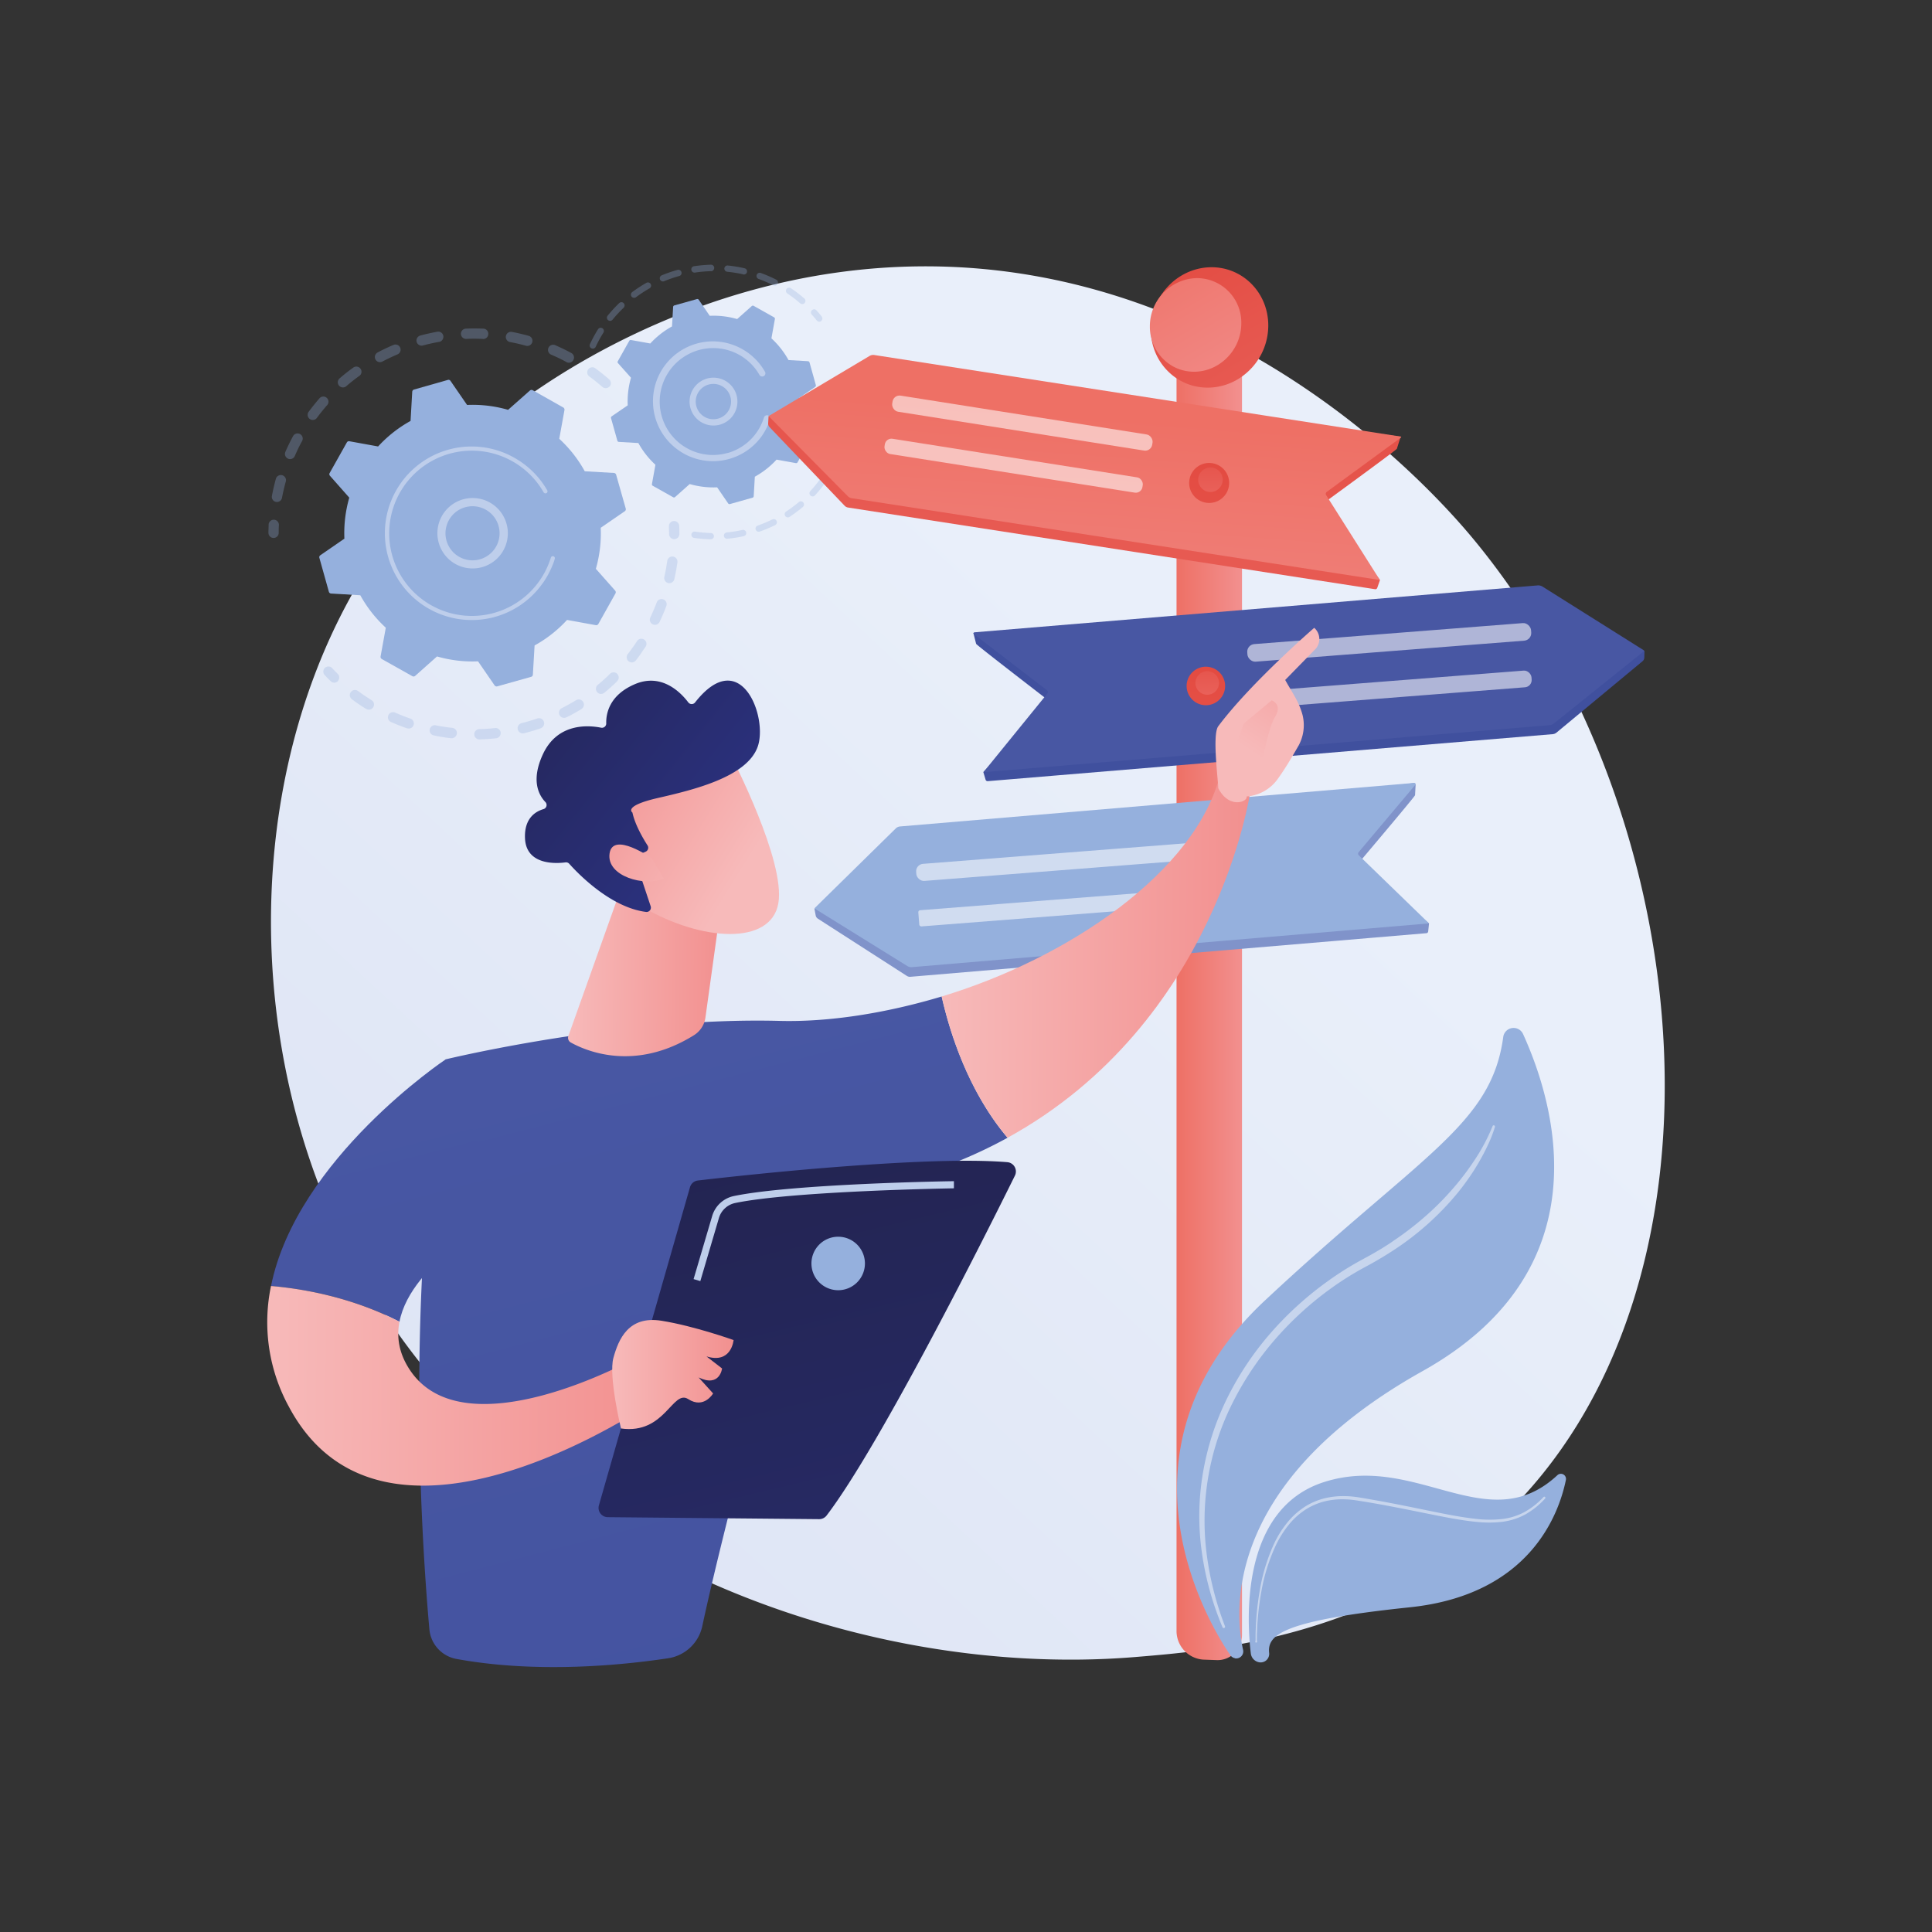 <svg xmlns="http://www.w3.org/2000/svg" xmlns:xlink="http://www.w3.org/1999/xlink" viewBox="0 0 700 700"><rect x="0" y="0" width="700" height="700" fill="#333333" stroke="none"/><defs><linearGradient id="a" x1="-4733.04" y1="667.5" x2="-5104.63" y2="266.41" gradientTransform="matrix(-1, 0, 0, 1, -4665.03, 0)" gradientUnits="userSpaceOnUse"><stop offset="0" stop-color="#dae1f3"></stop><stop offset="1" stop-color="#e9effa"></stop></linearGradient><linearGradient id="b" x1="426.25" y1="367.93" x2="449.98" y2="367.93" gradientUnits="userSpaceOnUse"><stop offset="0" stop-color="#ee7065"></stop><stop offset="1" stop-color="#f2908f"></stop></linearGradient><linearGradient id="c" x1="-5078.17" y1="76.61" x2="-5130.61" y2="164.38" gradientTransform="matrix(-1, 0, 0, 1, -4665.03, 0)" gradientUnits="userSpaceOnUse"><stop offset="0" stop-color="#e2473d"></stop><stop offset="1" stop-color="#e9615a"></stop></linearGradient><linearGradient id="d" x1="-5078.72" y1="85.02" x2="-5119.49" y2="153.25" gradientTransform="matrix(-1, 0, 0, 1, -4665.03, 0)" xlink:href="#b"></linearGradient><linearGradient id="e" x1="1024.19" y1="-312.64" x2="1024.19" y2="-154.4" gradientTransform="matrix(0.95, 0.13, -0.14, 0.99, -608.38, 258.52)" xlink:href="#c"></linearGradient><linearGradient id="f" x1="-5507.12" y1="-322.87" x2="-5517.75" y2="-189.88" gradientTransform="matrix(-0.94, -0.15, -0.15, 0.99, -4849.65, -357.32)" xlink:href="#b"></linearGradient><linearGradient id="g" x1="471.62" y1="-65.97" x2="472.84" y2="72.07" gradientUnits="userSpaceOnUse"><stop offset="0" stop-color="#4857a3"></stop><stop offset="1" stop-color="#40509e"></stop></linearGradient><linearGradient id="h" x1="597.73" y1="137.55" x2="823.73" y2="-37.14" xlink:href="#g"></linearGradient><linearGradient id="i" x1="442.67" y1="153.78" x2="421.59" y2="250.94" gradientTransform="translate(540.61 -285.48) rotate(80.78)" xlink:href="#c"></linearGradient><linearGradient id="j" x1="438.2" y1="157.23" x2="438.67" y2="178.61" gradientTransform="matrix(1, 0, 0, 1, 0, 0)" xlink:href="#c"></linearGradient><linearGradient id="k" x1="441.35" y1="228.16" x2="421.05" y2="321.74" gradientTransform="translate(578.45 -233.78) rotate(76.72)" xlink:href="#c"></linearGradient><linearGradient id="l" x1="437.05" y1="231.48" x2="437.5" y2="252.07" gradientTransform="matrix(1, 0, 0, 1, 0, 0)" xlink:href="#c"></linearGradient><linearGradient id="m" x1="441.95" y1="293.37" x2="420.86" y2="390.59" gradientTransform="matrix(1, 0, 0, 1, 0, 0)" xlink:href="#c"></linearGradient><linearGradient id="n" x1="437.48" y1="296.82" x2="437.95" y2="318.22" gradientTransform="translate(642.28 -184.73) rotate(76.72)" xlink:href="#c"></linearGradient><linearGradient id="o" x1="-4889.05" y1="361.96" x2="-5020.73" y2="868.92" gradientTransform="matrix(-1, 0, 0, 1, -4665.03, 0)" xlink:href="#g"></linearGradient><linearGradient id="p" x1="11300.8" y1="272.01" x2="11411.94" y2="272.01" gradientTransform="translate(-10956.89 -33.71) rotate(0.54)" gradientUnits="userSpaceOnUse"><stop offset="0" stop-color="#f7baba"></stop><stop offset="1" stop-color="#f2908f"></stop></linearGradient><linearGradient id="q" x1="-7207.44" y1="253.51" x2="-7132.86" y2="423.2" gradientTransform="matrix(-1, -0.01, -0.01, 1, -6777.16, 6.93)" xlink:href="#p"></linearGradient><linearGradient id="r" x1="11411.41" y1="197.93" x2="11442.53" y2="150.09" xlink:href="#p"></linearGradient><linearGradient id="s" x1="-4788.8" y1="388.12" x2="-4917.58" y2="883.92" gradientTransform="matrix(-1, 0, 0, 1, -4665.03, 0)" xlink:href="#g"></linearGradient><linearGradient id="t" x1="11057.59" y1="430.49" x2="11198.24" y2="430.49" xlink:href="#p"></linearGradient><linearGradient id="u" x1="11165.59" y1="280.13" x2="11221.2" y2="280.13" xlink:href="#p"></linearGradient><linearGradient id="v" x1="1994.83" y1="6529.35" x2="1974.05" y2="6460.81" gradientTransform="matrix(0.75, -0.66, 0.66, 0.75, -5527.04, -3280.06)" xlink:href="#p"></linearGradient><linearGradient id="w" x1="1976.08" y1="6409.93" x2="1993.47" y2="6509.08" gradientTransform="matrix(0.75, -0.66, 0.66, 0.75, -5527.04, -3280.06)" gradientUnits="userSpaceOnUse"><stop offset="0" stop-color="#232451"></stop><stop offset="1" stop-color="#2a307b"></stop></linearGradient><linearGradient id="x" x1="1973.59" y1="6529.03" x2="1954.89" y2="6467.37" gradientTransform="matrix(0.75, -0.66, 0.66, 0.75, -5527.04, -3280.06)" xlink:href="#p"></linearGradient><linearGradient id="y" x1="10948.33" y1="412.46" x2="11025.94" y2="735.84" gradientTransform="translate(-10673.36)" xlink:href="#w"></linearGradient><linearGradient id="z" x1="10895.15" y1="498.01" x2="10939.12" y2="498.01" gradientTransform="translate(-10673.36)" xlink:href="#p"></linearGradient></defs><title>objectif_icone</title><path d="M119.35,438.78c51.16,119.14,186.2,170.32,292,161.59,28.89-2.38,87-7.17,132.4-49.94,87.16-82.13,73.74-253.8-9.7-354.86-10.74-13-85.12-100.22-201-99.06-84.85.86-144.41,48.62-151.65,54.57a233.26,233.26,0,0,0-47.52,53.71C91.14,271.38,87.39,364.32,119.35,438.78Z" fill="url(#a)"></path><g opacity="0.3"><path d="M220.87,140a1.86,1.86,0,0,1-2.63.18c-1.51-1.31-3.1-2.58-4.72-3.77a1.85,1.85,0,0,1-.42-2.57l0,0a1.87,1.87,0,0,1,2.6-.41c1.71,1.25,3.38,2.59,5,4a1.88,1.88,0,0,1,.3,2.48Zm-15.64-8.82c-1.77-1-3.6-1.84-5.43-2.64a1.87,1.87,0,1,1,1.49-3.42c1.93.84,3.85,1.77,5.71,2.78a1.86,1.86,0,0,1,.75,2.52,1.18,1.18,0,0,1-.11.19A1.87,1.87,0,0,1,205.23,131.21Zm-14.67-5.91c-1.93-.54-3.91-1-5.88-1.36a1.87,1.87,0,0,1,.68-3.67c2.08.39,4.16.87,6.19,1.44a1.85,1.85,0,0,1,1.3,2.29,1.87,1.87,0,0,1-2.29,1.3Zm-15.62-2.48c-2-.09-4-.1-6,0a1.86,1.86,0,1,1-.15-3.72c2.1-.09,4.24-.08,6.35,0a1.87,1.87,0,0,1,1.78,2,2,2,0,0,1-.33,1A1.88,1.88,0,0,1,174.94,122.82Zm-15.79,1.06c-2,.36-4,.8-5.89,1.32a1.86,1.86,0,1,1-1-3.59c2-.55,4.12-1,6.2-1.4a1.86,1.86,0,0,1,2.16,1.5,1.83,1.83,0,0,1-.31,1.41A1.87,1.87,0,0,1,159.15,123.88ZM144,128.41c-1.84.78-3.67,1.65-5.45,2.59a1.86,1.86,0,1,1-1.74-3.29c1.86-1,3.79-1.91,5.74-2.73a1.86,1.86,0,0,1,2.25,2.79A1.89,1.89,0,0,1,144,128.41Zm-44,53.44a1.85,1.85,0,0,1-1.48-2.17c.39-2.08.87-4.16,1.44-6.2a1.86,1.86,0,1,1,3.59,1c-.54,1.93-1,3.91-1.37,5.87a1.84,1.84,0,0,1-.31.73A1.86,1.86,0,0,1,100,181.85Zm30.21-45.67c-1.63,1.17-3.22,2.43-4.74,3.74a1.86,1.86,0,1,1-2.43-2.82c1.59-1.38,3.27-2.71,5-3.94a1.87,1.87,0,0,1,2.62,2.58A2.23,2.23,0,0,1,130.23,136.18Zm-25.82,30a1.86,1.86,0,0,1-1-2.45c.85-1.94,1.79-3.86,2.79-5.71a1.86,1.86,0,0,1,3.28,1.77c-1,1.77-1.85,3.59-2.65,5.43a1.74,1.74,0,0,1-.18.33A1.87,1.87,0,0,1,104.41,166.21Zm14.13-19.38c-1.32,1.51-2.59,3.09-3.78,4.71a1.86,1.86,0,0,1-3-2.18l0,0c1.25-1.7,2.59-3.37,4-5a1.86,1.86,0,0,1,2.92,2.3A.61.61,0,0,1,118.54,146.83Z" fill="#95b0dd"></path><path d="M100.65,194.12a1.85,1.85,0,0,0,.33-1.06c0-1,0-1.94.08-2.91a1.87,1.87,0,0,0-3.73-.17c0,1-.07,2.05-.07,3.06a1.85,1.85,0,0,0,1.85,1.87A1.88,1.88,0,0,0,100.65,194.12Z" fill="#95b0dd"></path></g><g opacity="0.3"><path d="M122.58,246.53a1.85,1.85,0,0,0-.23-2.4c-.69-.67-1.37-1.37-2-2.07a1.86,1.86,0,1,0-2.7,2.56c.7.74,1.42,1.48,2.14,2.18a1.87,1.87,0,0,0,2.64,0A2.11,2.11,0,0,0,122.58,246.53Z" fill="#95b0dd"></path><path d="M230.39,239.28a1.87,1.87,0,0,1-2.62.32,1.85,1.85,0,0,1-.32-2.61c1.2-1.55,2.36-3.17,3.45-4.84a1.86,1.86,0,0,1,3.12,2c-.48.72-1,1.43-1.45,2.14C231.87,237.33,231.13,238.32,230.39,239.28Zm6.11-13.07a1.86,1.86,0,0,1-.88-2.48c.84-1.79,1.63-3.63,2.32-5.47a1.86,1.86,0,0,1,3.49,1.31c-.73,1.94-1.55,3.88-2.45,5.76a1.73,1.73,0,0,1-.15.27A1.87,1.87,0,0,1,236.5,226.21Zm-12.89,20.63c-1.48,1.45-3.05,2.85-4.66,4.17a1.86,1.86,0,1,1-2.36-2.88c1.52-1.25,3-2.58,4.42-4a1.86,1.86,0,1,1,2.6,2.67Zm18.5-35.59A1.88,1.88,0,0,1,240.7,209c.44-1.93.79-3.89,1.06-5.85a1.87,1.87,0,0,1,3.7.51c-.29,2.06-.66,4.13-1.12,6.16a2.07,2.07,0,0,1-.29.66A1.87,1.87,0,0,1,242.11,211.25ZM210.69,256.9c-1.77,1.08-3.61,2.11-5.47,3a1.86,1.86,0,0,1-1.67-3.33c1.76-.89,3.51-1.86,5.19-2.89a1.87,1.87,0,0,1,2.5,2.66A2.1,2.1,0,0,1,210.69,256.9Zm-14.82,7c-2,.67-4,1.27-6,1.77A1.86,1.86,0,1,1,189,262c1.92-.48,3.83-1.05,5.7-1.69a1.87,1.87,0,0,1,2.13,2.84A1.94,1.94,0,0,1,195.87,263.88Zm-16,3.58c-2.07.23-4.17.37-6.24.43a1.87,1.87,0,0,1-.1-3.73c2-.05,4-.19,5.93-.41a1.87,1.87,0,0,1,.41,3.71Zm-16.39,0c-2.07-.23-4.15-.55-6.18-1a1.87,1.87,0,1,1,.72-3.66c1.93.38,3.91.69,5.87.9a1.87,1.87,0,0,1,1.65,2.06,1.8,1.8,0,0,1-.33.86A1.88,1.88,0,0,1,163.49,267.47Zm-16-3.6c-2-.67-3.91-1.44-5.82-2.28a1.86,1.86,0,0,1,1.51-3.41c1.81.8,3.67,1.53,5.53,2.17a1.86,1.86,0,0,1,1.15,2.37,2.2,2.2,0,0,1-.23.46A1.86,1.86,0,0,1,147.49,263.87Zm-14.8-7c-1.3-.8-2.59-1.65-3.84-2.53l-1.34-1a1.86,1.86,0,0,1,2.2-3l1.28.92c1.19.84,2.42,1.64,3.65,2.41a1.85,1.85,0,0,1,.61,2.56l-.06.1A1.86,1.86,0,0,1,132.69,256.86Z" fill="#95b0dd"></path><path d="M245.81,194.57a1.8,1.8,0,0,0,.34-1.07c0-1,0-2-.06-3.05a1.87,1.87,0,0,0-3.73.15c0,1,.06,1.94.07,2.9a1.86,1.86,0,0,0,3.38,1.07Z" fill="#95b0dd"></path></g><path d="M223.24,172a.88.88,0,0,0-.79-.64l-10.58-.61a46.39,46.39,0,0,0-9.24-11.77l1.89-10.42a.9.9,0,0,0-.43-.92L193,141.38a.88.88,0,0,0-1,.11l-7.91,7a46.26,46.26,0,0,0-14.86-1.77l-6-8.71a.86.86,0,0,0-1-.35L150,141.14a.89.89,0,0,0-.64.79l-.61,10.58A46.21,46.21,0,0,0,137,161.76l-10.42-1.89a.86.86,0,0,0-.91.43l-6.23,11.09a.86.86,0,0,0,.11,1l7,7.92a46.5,46.5,0,0,0-1.77,14.86l-8.71,6a.85.85,0,0,0-.34,1l3.43,12.25a.88.88,0,0,0,.79.63l10.59.62a46.13,46.13,0,0,0,9.24,11.76l-1.89,10.43a.87.87,0,0,0,.43.91L149.42,245a.88.88,0,0,0,1-.11l7.92-7.05a46,46,0,0,0,14.86,1.77l6,8.72a.9.9,0,0,0,1,.34l12.24-3.44a.87.87,0,0,0,.63-.79l.62-10.58a46.17,46.17,0,0,0,11.76-9.25l10.43,1.9a.88.88,0,0,0,.91-.43L223,215a.88.88,0,0,0-.11-1l-7-7.91a46.25,46.25,0,0,0,1.76-14.86l8.72-6a.87.87,0,0,0,.34-1Z" fill="#95b0dd"></path><path d="M180.48,202a12.76,12.76,0,1,1,1.19-1.45A11.6,11.6,0,0,1,180.48,202Zm-19.07-8.53a9.8,9.8,0,1,0,2.69-7,9.85,9.85,0,0,0-2.69,7Z" fill="#beceeb"></path><path d="M196.63,211.35c.61-.88,1.19-1.79,1.72-2.73h0c.17-.3.33-.6.49-.91a32.46,32.46,0,0,0,2-4.63l0-.07.06-.18c0-.12.07-.24.11-.36a.75.75,0,0,0-.28-.83.58.58,0,0,0-.21-.1.73.73,0,0,0-.93.49,31.2,31.2,0,0,1-2.52,5.86,29.94,29.94,0,0,1-40.76,11.44,26.69,26.69,0,0,1-2.61-1.64,29.94,29.94,0,0,1,31.92-50.57,29.32,29.32,0,0,1,2.57,1.62,29.85,29.85,0,0,1,8.76,9.61.64.64,0,0,0,.22.24.74.74,0,0,0,1.07-1A31.37,31.37,0,0,0,189,167.52c-.87-.61-1.77-1.17-2.7-1.7a31.43,31.43,0,0,0-33.51,53.09,30.77,30.77,0,0,0,2.74,1.72,31.43,31.43,0,0,0,41.07-9.28Z" fill="#beceeb"></path><g opacity="0.3"><path d="M297.74,116.08a1.16,1.16,0,0,0,0-1.38c-.61-.77-1.25-1.52-1.91-2.25a1.15,1.15,0,1,0-1.71,1.54c.63.69,1.24,1.41,1.82,2.14a1.16,1.16,0,0,0,1.62.19A1.65,1.65,0,0,0,297.74,116.08Z" fill="#95b0dd"></path><path d="M291.54,109.78a1.17,1.17,0,0,1-1.63.12,47.43,47.43,0,0,0-3.8-3l-.84-.57a1.16,1.16,0,0,1-.32-1.6,1.2,1.2,0,0,1,1.6-.32l.88.61a48.06,48.06,0,0,1,4,3.12,1.16,1.16,0,0,1,.19,1.53Zm-11.31-6.39a48,48,0,0,0-5.37-2.32,1.15,1.15,0,0,1,.78-2.17,50,50,0,0,1,5.63,2.43,1.16,1.16,0,0,1,.5,1.55.64.64,0,0,1-.08.14A1.16,1.16,0,0,1,280.23,103.39Zm-11-4a46.84,46.84,0,0,0-5.77-.93,1.15,1.15,0,0,1-1-1.26,1.13,1.13,0,0,1,1.25-1,47.78,47.78,0,0,1,6.06,1,1.16,1.16,0,0,1,.87,1.38,1.38,1.38,0,0,1-.18.41A1.17,1.17,0,0,1,269.25,99.43Zm-11.61-1.14a47,47,0,0,0-5.82.51,1.15,1.15,0,0,1-1.31-1,1.14,1.14,0,0,1,1-1.31,51.93,51.93,0,0,1,6.11-.54,1.17,1.17,0,0,1,1.18,1.13,1.2,1.2,0,0,1-.21.69A1.16,1.16,0,0,1,257.64,98.29ZM246.1,100a48.79,48.79,0,0,0-5.53,1.91,1.15,1.15,0,0,1-.88-2.12,47.71,47.71,0,0,1,5.79-2,1.15,1.15,0,0,1,1.42.8,1.18,1.18,0,0,1-.17,1A1.14,1.14,0,0,1,246.1,100Zm-10.77,4.48a46.7,46.7,0,0,0-4.89,3.2,1.15,1.15,0,0,1-1.38-1.85,49.63,49.63,0,0,1,5.13-3.35,1.15,1.15,0,0,1,1.51,1.66A1.2,1.2,0,0,1,235.33,104.49Zm-9.35,7a47.46,47.46,0,0,0-4,4.3,1.15,1.15,0,1,1-1.78-1.45,50.62,50.62,0,0,1,4.15-4.51,1.15,1.15,0,0,1,1.74,1.49A1.22,1.22,0,0,1,226,111.46ZM214.3,126.21a1.15,1.15,0,0,1-.55-1.53,51.5,51.5,0,0,1,2.5-4.69c.14-.24.28-.46.43-.69a1.13,1.13,0,0,1,1.58-.36,1.15,1.15,0,0,1,.37,1.58l-.4.65a47.27,47.27,0,0,0-2.4,4.49,1,1,0,0,1-.1.17A1.15,1.15,0,0,1,214.3,126.21Z" fill="#95b0dd"></path></g><g opacity="0.3"><path d="M299.08,174.84a49.94,49.94,0,0,1-3.81,4.66,1.15,1.15,0,0,1-1.69-1.56,48.67,48.67,0,0,0,3.64-4.45,1.15,1.15,0,0,1,1.61-.26,1.14,1.14,0,0,1,.26,1.59Zm1.67-4.64a1.15,1.15,0,0,1-.45-1.57,47.46,47.46,0,0,0,2.48-5.19,1.15,1.15,0,0,1,2.13.87,49.24,49.24,0,0,1-2.6,5.44l-.06.1A1.16,1.16,0,0,1,300.75,170.2Zm-9.84,13.47a51.3,51.3,0,0,1-4.83,3.6,1.15,1.15,0,1,1-1.26-1.93,49.16,49.16,0,0,0,4.61-3.43,1.15,1.15,0,0,1,1.68,1.54A1.37,1.37,0,0,1,290.91,183.67Zm14.51-24.27a1.15,1.15,0,0,1-.81-1.41,47.21,47.21,0,0,0,1.15-5.63,1.15,1.15,0,0,1,2.28.32,49.94,49.94,0,0,1-1.21,5.91,1,1,0,0,1-.17.36A1.14,1.14,0,0,1,305.42,159.4Zm-24.57,30.86a51,51,0,0,1-5.56,2.33,1.15,1.15,0,1,1-.76-2.17,47.18,47.18,0,0,0,5.3-2.23,1.15,1.15,0,0,1,1.54.53,1.17,1.17,0,0,1-.09,1.17A1.19,1.19,0,0,1,280.85,190.26Zm-11.36,4a50.08,50.08,0,0,1-5.95.94,1.15,1.15,0,1,1-.22-2.29A47.59,47.59,0,0,0,269,192a1.16,1.16,0,0,1,1.19,1.79A1.11,1.11,0,0,1,269.49,194.24Zm-12,1.15a50.06,50.06,0,0,1-6-.51,1.15,1.15,0,0,1,.33-2.28,47.8,47.8,0,0,0,5.73.49,1.15,1.15,0,0,1,1.12,1.18,1.06,1.06,0,0,1-.21.63A1.13,1.13,0,0,1,257.51,195.39Z" fill="#95b0dd"></path><path d="M308.31,147.26a1.14,1.14,0,0,0,.21-.65c0-1,0-2,0-2.94a1.15,1.15,0,0,0-2.3.1c0,.92.05,1.86,0,2.8a1.15,1.15,0,0,0,1.13,1.17A1.13,1.13,0,0,0,308.31,147.26Z" fill="#95b0dd"></path></g><path d="M293.3,131.3a.6.6,0,0,0-.53-.43l-7.08-.41a31,31,0,0,0-6.19-7.87l1.26-7a.58.58,0,0,0-.28-.61l-7.42-4.17a.59.59,0,0,0-.68.08l-5.29,4.71a30.68,30.68,0,0,0-9.94-1.18l-4-5.84a.59.59,0,0,0-.64-.22l-8.19,2.3a.59.59,0,0,0-.43.52l-.41,7.09a30.93,30.93,0,0,0-7.87,6.18l-7-1.26a.57.57,0,0,0-.61.29l-4.16,7.41a.57.57,0,0,0,.07.68l4.71,5.29a30.74,30.74,0,0,0-1.18,10l-5.83,4a.56.56,0,0,0-.23.63l2.3,8.19a.59.59,0,0,0,.52.43l7.09.41a30.93,30.93,0,0,0,6.18,7.87l-1.26,7a.57.57,0,0,0,.29.61l7.42,4.17a.58.58,0,0,0,.67-.08l5.3-4.71a30.93,30.93,0,0,0,9.94,1.19l4,5.83a.59.59,0,0,0,.63.23l8.2-2.31a.56.56,0,0,0,.42-.52l.41-7.08a31,31,0,0,0,7.87-6.19l7,1.26a.58.58,0,0,0,.61-.28l4.17-7.42a.59.59,0,0,0-.08-.68l-4.71-5.29a31,31,0,0,0,1.19-9.94l5.83-4a.61.61,0,0,0,.23-.64Z" fill="#95b0dd"></path><path d="M264.79,151.49a8.67,8.67,0,1,1,.82-1A8.53,8.53,0,0,1,264.79,151.49Zm-10.72-1.35a6.39,6.39,0,0,0,9.05-.24h0a6.4,6.4,0,0,0-9.29-8.81,6,6,0,0,0-.6.73A6.41,6.41,0,0,0,254.07,150.14Z" fill="#beceeb"></path><path d="M276,158c.42-.6.81-1.22,1.18-1.87a21.76,21.76,0,0,0,1.76-4l.06-.19a1.15,1.15,0,0,0-.44-1.28,1.59,1.59,0,0,0-.32-.16,1.16,1.16,0,0,0-1.44.77A19.79,19.79,0,0,1,275.2,155h0l-.11.19a19.28,19.28,0,0,1-11.38,8.93h0l-.13,0a19.28,19.28,0,0,1-14.73-1.76c-.58-.33-1.15-.68-1.69-1.06a19.39,19.39,0,0,1,20.67-32.74,17.85,17.85,0,0,1,1.66,1.05,19.3,19.3,0,0,1,5.67,6.22,1.2,1.2,0,0,0,.34.37,1.15,1.15,0,0,0,1.66-1.52,21.74,21.74,0,0,0-6.34-7,21.06,21.06,0,0,0-1.87-1.18,21.68,21.68,0,0,0-23.11,36.63c.6.42,1.23.82,1.88,1.19A21.71,21.71,0,0,0,276,158Z" fill="#beceeb"></path><path d="M450,134.35v457.7a9.47,9.47,0,0,1-3.31,7.44,8.64,8.64,0,0,1-5.77,2l-5-.18a10.41,10.41,0,0,1-9.64-10.13V135.12Z" fill="url(#b)"></path><path d="M459.52,117.93a22.75,22.75,0,0,1-9.83,18.7,21.35,21.35,0,0,1-11.51,3.81,20.45,20.45,0,0,1-6.05-.72,19.56,19.56,0,0,1-4.11-1.63c-.33-.17-.66-.35-1-.55A21,21,0,0,1,417,119.35c0-12,9.47-22.07,21.2-22.51S459.52,105.84,459.52,117.93Z" fill="url(#c)"></path><path d="M449.75,117.14a17.69,17.69,0,0,1-7.65,14.54,16.63,16.63,0,0,1-9,3,16.2,16.2,0,0,1-4.7-.56,15,15,0,0,1-3.2-1.27,8,8,0,0,1-.75-.43,16.37,16.37,0,0,1-7.83-14.14,17.45,17.45,0,0,1,16.48-17.5A16.09,16.09,0,0,1,449.75,117.14Z" fill="url(#d)"></path><path d="M278.47,150.71l1.82.94,34.52-21.17,169.05,25,23.64,2.71-1.39,4.41c-.19.48-27.09,20.08-27.09,20.08L500,210.15,499,213a.72.72,0,0,1-.79.48l-21.74-3.36L307.28,183.89a2.2,2.2,0,0,1-1.25-.65l-27.2-28.48a1.88,1.88,0,0,1-.51-1.42Z" fill="url(#e)"></path><path d="M316.71,128.62,507.5,158.18a.2.2,0,0,1,.08.37L480.7,178.22a.88.88,0,0,0-.22,1.17l19.23,30.37a.21.21,0,0,1-.2.32L308.6,180.51a2.57,2.57,0,0,1-1.44-.74L278.71,151a.27.27,0,0,1,.05-.42L315,129A2.61,2.61,0,0,1,316.71,128.62Z" fill="url(#f)"></path><path d="M295.06,329.12l1.94.47,27.73-28L490,286.49l22.06-2.75a.74.74,0,0,1,.84.77l-.2,3.61c-.06.49-21,25.23-21,25.23l26.07,21.21-.31,2.91a.7.7,0,0,1-.63.64l-21.29,1.8-165.67,14a2.11,2.11,0,0,1-1.33-.34l-32.2-20.71a1.82,1.82,0,0,1-.81-1.23Z" fill="#8093ca"></path><path d="M326.1,299.44l186.32-15.77a.43.43,0,0,1,.36.71l-20.51,24.37a.86.86,0,0,0,.06,1.16l25.12,24.35a.2.2,0,0,1-.12.34l-187,15.82a2.58,2.58,0,0,1-1.53-.37L295.35,329.3a.26.26,0,0,1-.05-.41l29.26-28.74A2.51,2.51,0,0,1,326.1,299.44Z" fill="#95b0dd"></path><rect x="331.81" y="309.08" width="105.56" height="6.2" rx="2.69" transform="translate(-23.16 30.92) rotate(-4.47)" fill="#fff" opacity="0.56"></rect><rect x="332.73" y="325.76" width="104.73" height="5.88" rx="0.7" transform="translate(-24.44 31.01) rotate(-4.47)" fill="#fff" opacity="0.56"></rect><path d="M595.83,235.74l-2,.8L559,214l-181.11,13.9-25.22,1.44,1,3.94c.16.47,27.06,21.17,27.06,21.17l-24.46,25.27.83,2.79a.76.76,0,0,0,.79.52l23.3-1.94L562.55,266a2.47,2.47,0,0,0,1.38-.55l31.17-25.86a1.76,1.76,0,0,0,.66-1.34Z" fill="url(#g)"></path><path d="M557.15,212.1l-204.08,17a.37.37,0,0,0-.2.66l26.49,20.35a.81.81,0,0,1,.14,1.15l-22.88,28.15a.2.2,0,0,0,.18.33l204.64-17a2.76,2.76,0,0,0,1.58-.63L595.55,236a.25.25,0,0,0,0-.41l-36.58-23A3,3,0,0,0,557.15,212.1Z" fill="url(#h)"></path><rect x="451.78" y="229.56" width="103.14" height="6.39" rx="2.77" transform="translate(-16.61 39.93) rotate(-4.47)" fill="#fff" opacity="0.56"></rect><rect x="452.74" y="246.75" width="102.33" height="6.06" rx="2.63" transform="translate(-17.93 40.03) rotate(-4.47)" fill="#fff" opacity="0.56"></rect><circle cx="438.07" cy="174.97" r="7.25" transform="translate(195.2 579.36) rotate(-80.78)" fill="url(#i)"></circle><circle cx="438.57" cy="173.81" r="4.45" fill="url(#j)"></circle><circle cx="436.93" cy="248.56" r="6.98" transform="translate(94.63 616.69) rotate(-76.72)" fill="url(#k)"></circle><circle cx="437.4" cy="247.45" r="4.28" fill="url(#l)"></circle><circle cx="437.35" cy="314.57" r="7.25" fill="url(#m)"></circle><circle cx="437.85" cy="313.42" r="4.45" transform="translate(32.22 667.54) rotate(-76.72)" fill="url(#n)"></circle><rect x="322.75" y="150.32" width="95.37" height="5.91" rx="2.56" transform="translate(28.42 -55.86) rotate(8.97)" fill="#fff" opacity="0.56"></rect><rect x="319.97" y="165.91" width="94.61" height="5.6" rx="2.43" transform="translate(30.78 -55.18) rotate(8.97)" fill="#fff" opacity="0.56"></rect><path d="M282.48,369.89c-57.46-1.5-121,13.93-121,13.93-15.13,83.51-8.47,178-5.9,206.56a12,12,0,0,0,9.78,10.68c29.69,5.45,61,2.14,76.76-.25a14.91,14.91,0,0,0,12.33-11.62c10.41-48.45,40.14-155.34,40.14-155.34,28.11-3.22,51.32-11.1,70.47-21.62-14.37-17-21-38.48-23.87-51.18C320.79,367.17,300.2,370.35,282.48,369.89Z" fill="url(#o)"></path><path d="M453,286.86c-5.58-6.87-10.82-6.57-10.82-6.57-8.8,35.64-55.35,67-101,80.76,2.86,12.7,9.5,34.2,23.87,51.18C441.05,370.44,453,286.86,453,286.86Z" fill="url(#p)"></path><path d="M451.65,288.58c.57,1.89-6.3,4.68-10.25-3-.11-3.68-2.2-19.47,0-22.45,11.87-15.86,34.77-35.66,34.77-35.66a5.41,5.41,0,0,1,.6,7.52l-11.12,11.37c2.26,4.18,5,7.73,6.31,12.78a15.43,15.43,0,0,1-1.65,11.34c-2,3.47-4.65,8-7.18,11.49A15.2,15.2,0,0,1,451.65,288.58Z" fill="url(#q)"></path><path d="M460.79,253.72l-10.12,8.41-3.24,8.45,8.86,10s3.17-16.78,5.44-20.4S462.86,254.8,460.79,253.72Z" fill="url(#r)"></path><path d="M183,439.68l-21.51-55.86s-54,36-63.29,82.12c10.13.84,28.56,3.66,46.54,12.95C148.89,457.1,183,439.68,183,439.68Z" fill="url(#s)"></path><path d="M229.38,492.49s-60.59,33.48-80.65,4.2c-4.16-6.08-5.11-12.09-4-17.8-18-9.29-36.41-12.11-46.54-12.95a63.79,63.79,0,0,0,6.52,43.82c35,65.5,132.52-2.34,132.52-2.34Z" fill="url(#t)"></path><path d="M224.72,322.68l-18.79,52.7a1.92,1.92,0,0,0,.84,2.31c5,2.8,22.84,10.94,44.61-2.58a9,9,0,0,0,4.2-6.36L261.93,323Z" fill="url(#u)"></path><path d="M265,274.09s19.72,38,17,53.23-27.6,13.91-49.21,1.31l-14.79-41Z" fill="url(#v)"></path><path d="M233.91,308.59a1.56,1.56,0,0,0,.71-2.27c-1.59-2.47-4.56-7.52-5.48-11.92,0,0-3.58-2.34,9.24-5.28s32-7.52,36.07-18.37c4-10.58-6-37.39-22.6-16.26a1.56,1.56,0,0,1-2.47,0c-2.66-3.52-9.65-10.85-19.5-6.54-9.22,4-10.32,10.75-10.23,14.14a1.55,1.55,0,0,1-1.85,1.57c-4.63-.93-15.76-1.8-21.07,9.57-4.37,9.37-1.64,14.73.87,17.36a1.55,1.55,0,0,1-.69,2.57c-3.06.9-7,3.45-6.69,10.6.45,9.89,11.5,9.12,14.65,8.7a1.55,1.55,0,0,1,1.38.5c2.67,3,14.7,15.8,27.83,17.45a1.57,1.57,0,0,0,1.67-2.06l-5.53-16.59a1.55,1.55,0,0,1,.86-1.93Z" fill="url(#w)"></path><path d="M236.18,311S222,301,220.85,309.27s12.76,12.08,19.69,9.07Z" fill="url(#x)"></path><path d="M217,545.4l33-115.26a3.37,3.37,0,0,1,2.85-2.42c6-.7,23.31-2.66,43.31-4.35,24.1-2,52.09-3.69,68.81-2.29a3.38,3.38,0,0,1,2.76,4.86c-9.51,19.24-48.63,97.5-68.22,123.14a3.38,3.38,0,0,1-2.72,1.34l-76.58-.72A3.36,3.36,0,0,1,217,545.4Z" fill="url(#y)"></path><path d="M225,517.56s-4.6-18.91-2.74-25.62,5.45-15.33,17.42-13.41,26.11,7,26.11,7-.71,8.74-9.82,5.92l5.65,4.37s-.81,7-8.5,3.25l5.25,5.8s-3.3,5.74-9,2.06S241,519.83,225,517.56Z" fill="url(#z)"></path><path d="M294,457.78a9.69,9.69,0,1,0,9.69-9.69A9.69,9.69,0,0,0,294,457.78Z" fill="#95b0dd"></path><path d="M253.74,464.17l6.72-22.8a7.81,7.81,0,0,1,5.87-5.49c21.06-4.39,78.71-5.32,79.29-5.33l0-2.58c-2.38,0-58.48.95-79.78,5.39a10.39,10.39,0,0,0-7.82,7.28l-6.72,22.8Z" fill="#beceeb"></path><path d="M447.48,600.8a2.62,2.62,0,0,1-1.68-1.06c-5.72-8.26-47.21-72.75,12.54-128.58,56.71-53,82-63.44,86.32-95.5a3.78,3.78,0,0,1,7.18-1c11.68,25.71,29.25,85.39-36.38,122.1-72.4,40.5-68.08,87.56-65.07,101a2.55,2.55,0,0,1-2.91,3.09Z" fill="#95b0dd"></path><path d="M456.25,602.28a3.68,3.68,0,0,1-3.05-3.18c-1.34-11-4.2-52.16,26.36-62.07,33.63-10.9,59.49,20.92,84.7-2.53a1.85,1.85,0,0,1,3.09,1.72c-2.58,12.59-13.21,41.61-56.51,46.13-46.34,4.84-51.71,10-51,16.56a3.1,3.1,0,0,1-3.61,3.37Z" fill="#95b0dd"></path><path d="M541.64,408.3a46.68,46.68,0,0,1-2.58,6.63c-1,2.14-2.11,4.23-3.3,6.28s-2.47,4.05-3.85,6-2.8,3.83-4.32,5.65a102.7,102.7,0,0,1-21,19,134.71,134.71,0,0,1-12.17,7.31,110.34,110.34,0,0,0-11.78,7.35,119.13,119.13,0,0,0-20.54,18.64,110.8,110.8,0,0,0-15.45,23,94.93,94.93,0,0,0-9.56,54,112.25,112.25,0,0,0,6.75,27.06.49.49,0,0,1-.28.63.49.49,0,0,1-.62-.27,108.89,108.89,0,0,1-7.5-27.21,93.26,93.26,0,0,1,.34-28.3,98.23,98.23,0,0,1,8.61-27A110.34,110.34,0,0,1,460,483.42,121.33,121.33,0,0,1,481,464.25a112.76,112.76,0,0,1,12-7.58l3.07-1.68c1-.54,2-1.13,3-1.72l1.5-.88,1.46-.93,1.47-.93,1.44-1a111.28,111.28,0,0,0,11-8.42,100,100,0,0,0,9.87-9.77,95.33,95.33,0,0,0,8.44-11A68.36,68.36,0,0,0,540.8,408v0a.44.44,0,0,1,.83.29Z" fill="#fff" opacity="0.47"></path><path d="M454.86,594.77a6.27,6.27,0,0,0,.06-1.14V592.5q0-1.12.06-2.25c.06-1.5.14-3,.26-4.51.24-3,.61-6,1.12-9a67.26,67.26,0,0,1,5.19-17.28,37.54,37.54,0,0,1,4.79-7.72,27.05,27.05,0,0,1,6.82-6.06,24.25,24.25,0,0,1,8.55-3.19,28,28,0,0,1,4.56-.42,34.91,34.91,0,0,1,4.57.25c1.51.19,3,.46,4.46.71l4.44.78q4.42.81,8.85,1.7c5.88,1.16,11.75,2.44,17.63,3.53,2.94.53,5.89,1,8.86,1.31a41.76,41.76,0,0,0,8.87.05,22.43,22.43,0,0,0,8.38-2.55,27.67,27.67,0,0,0,6.93-5.46.4.4,0,0,1,.56,0,.42.42,0,0,1,0,.56,28.75,28.75,0,0,1-7.08,5.71,23.69,23.69,0,0,1-8.69,2.75,42.49,42.49,0,0,1-9.09,0c-3-.29-6-.77-9-1.29-5.91-1.08-11.78-2.34-17.66-3.49s-11.79-2.26-17.67-3.13a32.69,32.69,0,0,0-4.42-.28,26.91,26.91,0,0,0-4.39.37,23.33,23.33,0,0,0-8.21,3,25.93,25.93,0,0,0-6.61,5.79,37.48,37.48,0,0,0-4.73,7.5,66.85,66.85,0,0,0-5.3,17c-.53,2.94-.92,5.91-1.19,8.89-.14,1.49-.24,3-.31,4.47,0,.75-.06,1.5-.08,2.24v1.12a3.83,3.83,0,0,0,.08,1.12.34.34,0,0,1-.25.41.34.34,0,0,1-.42-.24A.38.38,0,0,1,454.86,594.77Z" fill="#fff" opacity="0.47"></path></svg>
